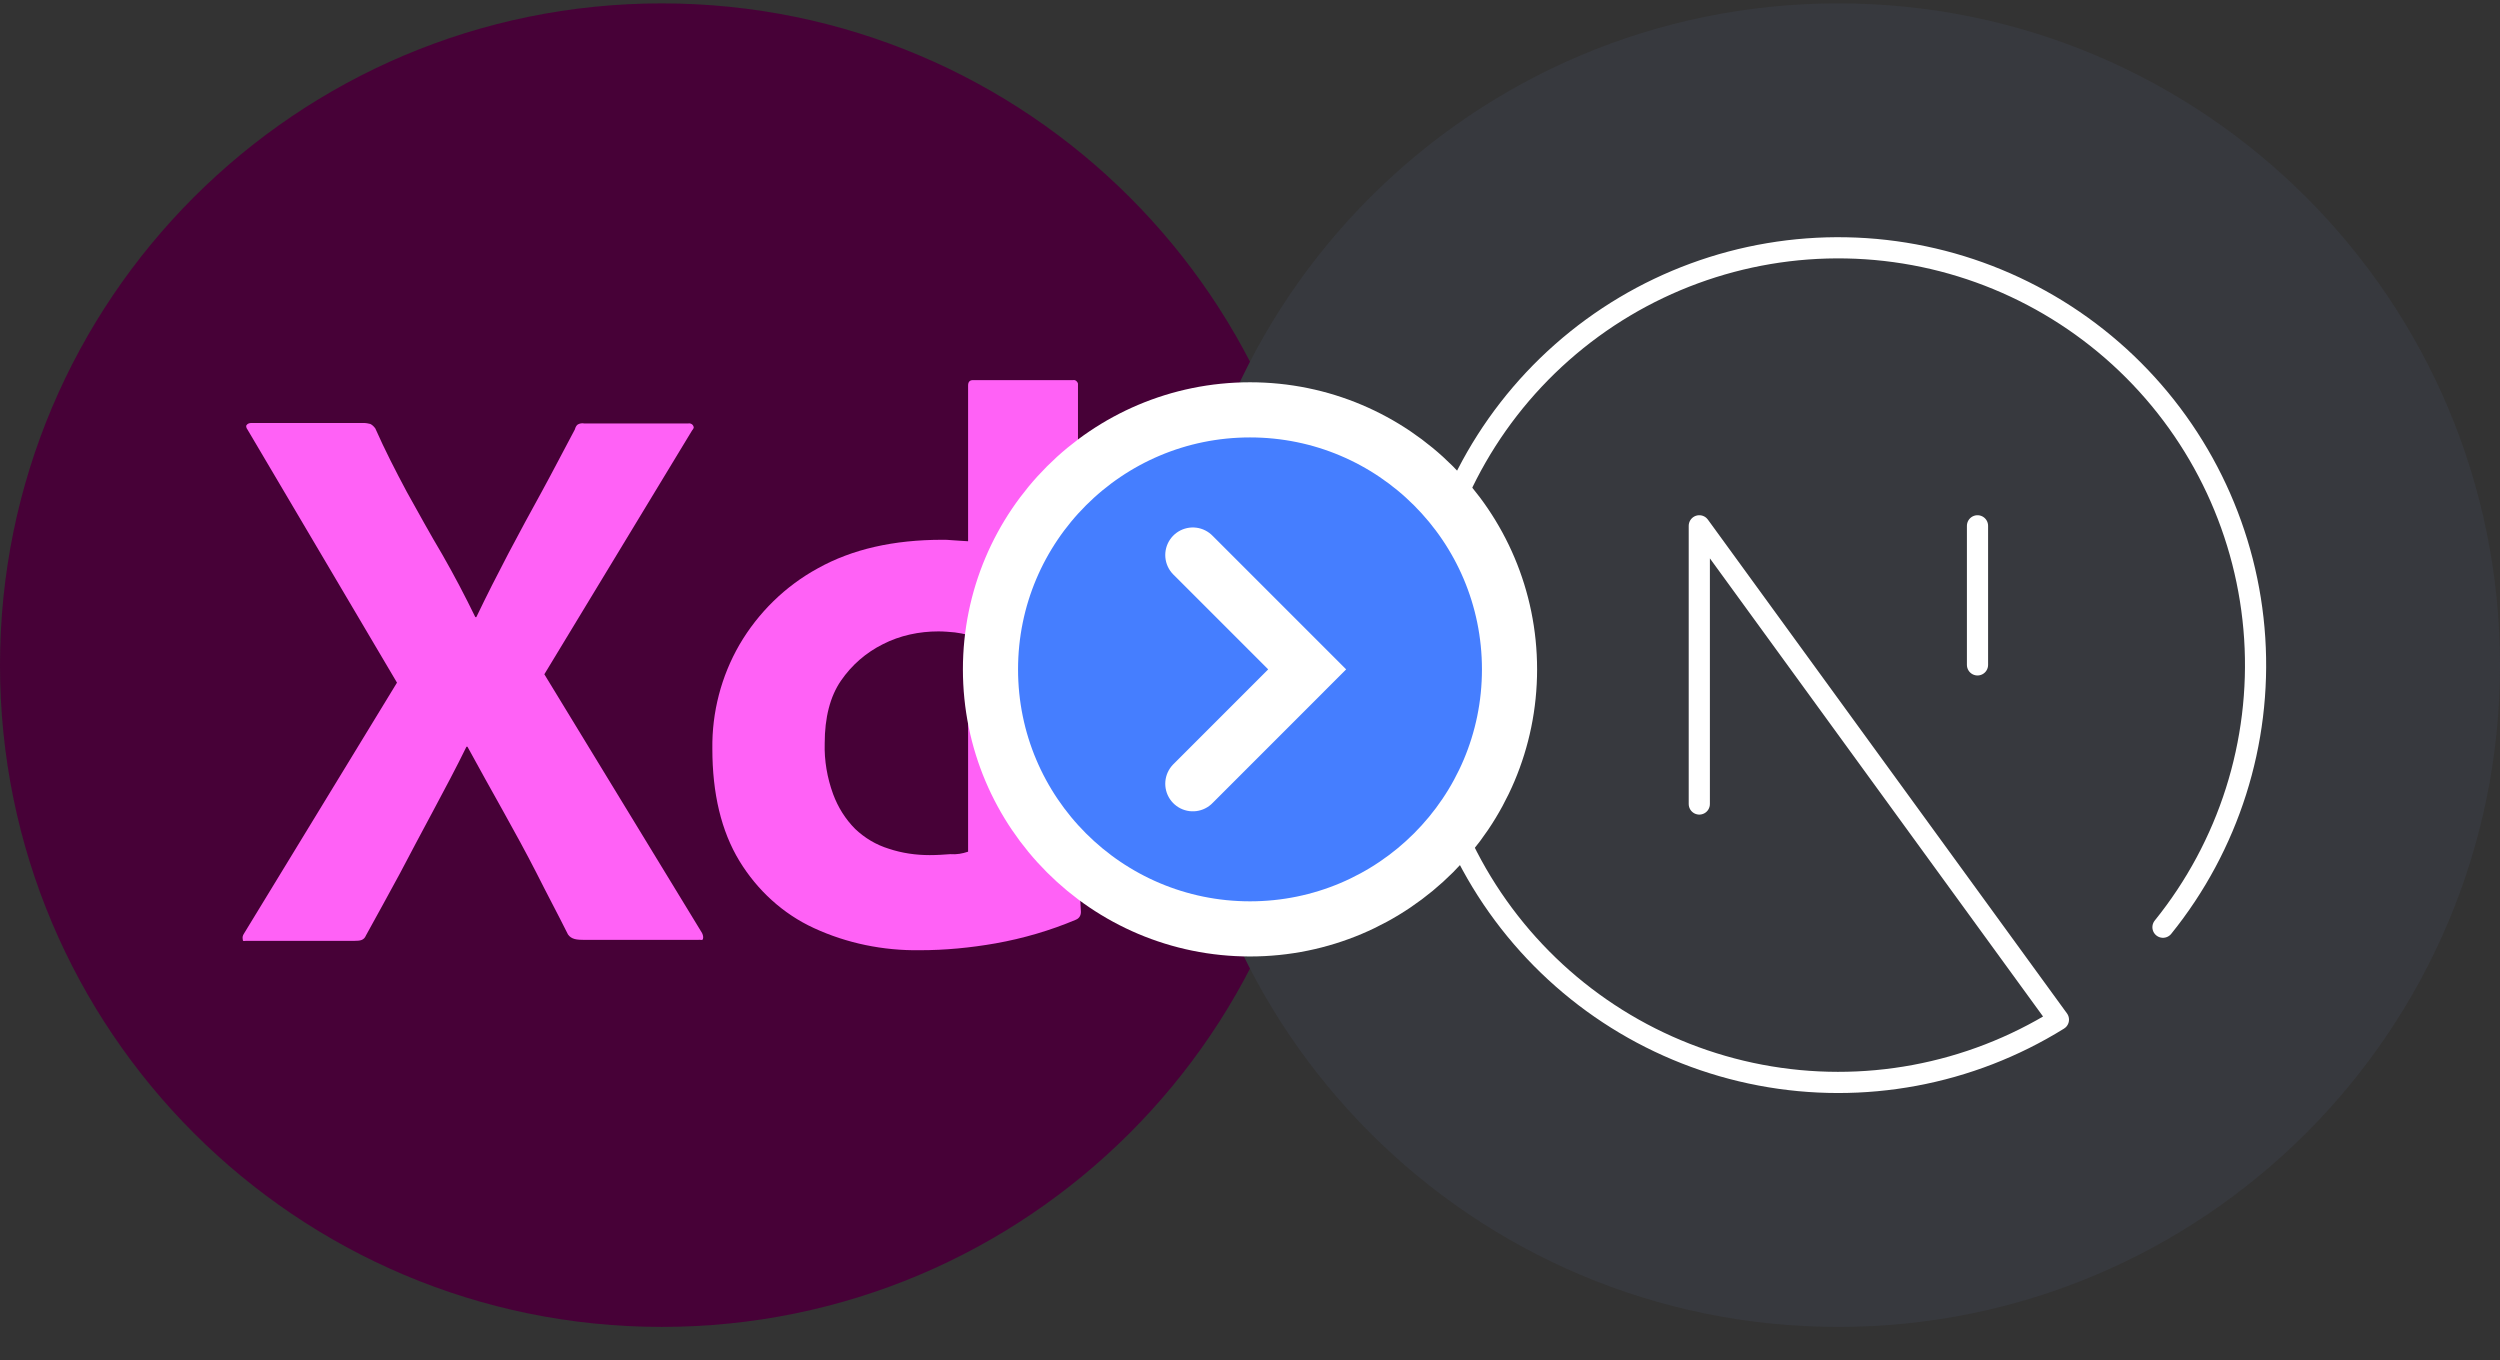 <svg width="68" height="37" viewBox="0 0 68 37" fill="none" xmlns="http://www.w3.org/2000/svg">
<rect x="0" y="0" width="68" height="37" fill="#333333" stroke="none"/>
<g clip-path="url(#clip0_1449_7130)">
<path d="M36 18.092C36 8.151 27.941 0.092 18 0.092C8.059 0.092 0 8.151 0 18.092C0 28.033 8.059 36.092 18 36.092C27.941 36.092 36 28.033 36 18.092Z" fill="#470137"/>
<path d="M18.826 11.706L14.806 18.34L19.095 25.377C19.121 25.431 19.135 25.484 19.121 25.538C19.108 25.591 19.054 25.551 18.974 25.565H15.905C15.69 25.565 15.543 25.551 15.449 25.417C15.168 24.854 14.873 24.305 14.591 23.742C14.31 23.192 14.001 22.629 13.68 22.053C13.358 21.477 13.036 20.9 12.715 20.311H12.688C12.406 20.887 12.098 21.463 11.79 22.04C11.482 22.616 11.173 23.192 10.879 23.755C10.57 24.318 10.262 24.895 9.954 25.444C9.9 25.578 9.793 25.591 9.645 25.591H6.697C6.643 25.591 6.603 25.618 6.603 25.551C6.59 25.498 6.603 25.444 6.63 25.404L10.798 18.568L6.737 11.693C6.697 11.639 6.683 11.585 6.71 11.559C6.737 11.518 6.791 11.505 6.844 11.505H9.887C9.954 11.505 10.021 11.518 10.074 11.532C10.128 11.559 10.168 11.599 10.208 11.652C10.463 12.229 10.758 12.805 11.066 13.381C11.388 13.958 11.696 14.521 12.031 15.084C12.353 15.646 12.648 16.209 12.929 16.786H12.956C13.238 16.196 13.532 15.62 13.827 15.057C14.122 14.494 14.43 13.931 14.739 13.368C15.047 12.805 15.342 12.229 15.637 11.679C15.65 11.626 15.677 11.572 15.717 11.545C15.771 11.518 15.824 11.505 15.891 11.518H18.719C18.786 11.505 18.853 11.545 18.867 11.612C18.88 11.626 18.853 11.679 18.826 11.706Z" fill="#FF61F6"/>
<path d="M25.019 25.846C24.027 25.86 23.035 25.659 22.137 25.243C21.293 24.855 20.596 24.211 20.113 23.42C19.617 22.603 19.376 21.584 19.376 20.364C19.363 19.373 19.617 18.394 20.113 17.536C20.622 16.665 21.36 15.941 22.244 15.459C23.182 14.936 24.308 14.682 25.635 14.682C25.702 14.682 25.796 14.682 25.917 14.695C26.037 14.708 26.171 14.708 26.332 14.722V10.486C26.332 10.393 26.372 10.339 26.466 10.339H29.187C29.254 10.326 29.308 10.379 29.321 10.433C29.321 10.446 29.321 10.46 29.321 10.46V23.219C29.321 23.46 29.334 23.729 29.348 24.023C29.375 24.305 29.388 24.573 29.401 24.801C29.401 24.895 29.361 24.975 29.267 25.015C28.57 25.31 27.833 25.525 27.083 25.659C26.399 25.779 25.716 25.846 25.019 25.846ZM26.332 23.166V17.268C26.212 17.242 26.091 17.215 25.97 17.201C25.823 17.188 25.675 17.174 25.528 17.174C25.005 17.174 24.483 17.282 24.013 17.523C23.558 17.751 23.169 18.086 22.874 18.515C22.579 18.944 22.432 19.52 22.432 20.217C22.418 20.686 22.499 21.155 22.66 21.598C22.794 21.959 22.995 22.281 23.263 22.549C23.517 22.79 23.826 22.978 24.174 23.085C24.536 23.206 24.911 23.259 25.287 23.259C25.488 23.259 25.675 23.246 25.85 23.233C26.024 23.246 26.171 23.219 26.332 23.166Z" fill="#FF61F6"/>
</g>
<g clip-path="url(#clip1_1449_7130)">
<path d="M68 18.092C68 8.151 59.941 0.092 50 0.092C40.059 0.092 32 8.151 32 18.092C32 28.033 40.059 36.092 50 36.092C59.941 36.092 68 28.033 68 18.092Z" fill="#37393E"/>
<path d="M46.221 21.869V14.302L55.989 27.734C53.572 29.235 50.679 29.774 47.883 29.243C45.087 28.713 42.593 27.151 40.894 24.868C39.195 22.586 38.416 19.748 38.71 16.918C39.004 14.087 40.351 11.47 42.483 9.586C44.615 7.702 47.377 6.687 50.222 6.742C53.068 6.798 55.788 7.921 57.845 9.887C59.901 11.854 61.145 14.521 61.328 17.361C61.511 20.201 60.62 23.006 58.833 25.22M53.788 18.085V14.302" stroke="white" stroke-width="0.576" stroke-linecap="round" stroke-linejoin="round"/>
</g>
<circle cx="34" cy="18.207" r="7.059" fill="#457EFF" stroke="white" stroke-width="1.5"/>
<path d="M32.445 15.097L35.555 18.207L32.445 21.318" stroke="white" stroke-width="1.5" stroke-linecap="round"/>
<defs>
<clipPath id="clip0_1449_7130">
<rect width="36" height="36" fill="white" transform="translate(0 0.092)"/>
</clipPath>
<clipPath id="clip1_1449_7130">
<rect width="36" height="36" fill="white" transform="translate(32 0.092)"/>
</clipPath>
</defs>
</svg>
